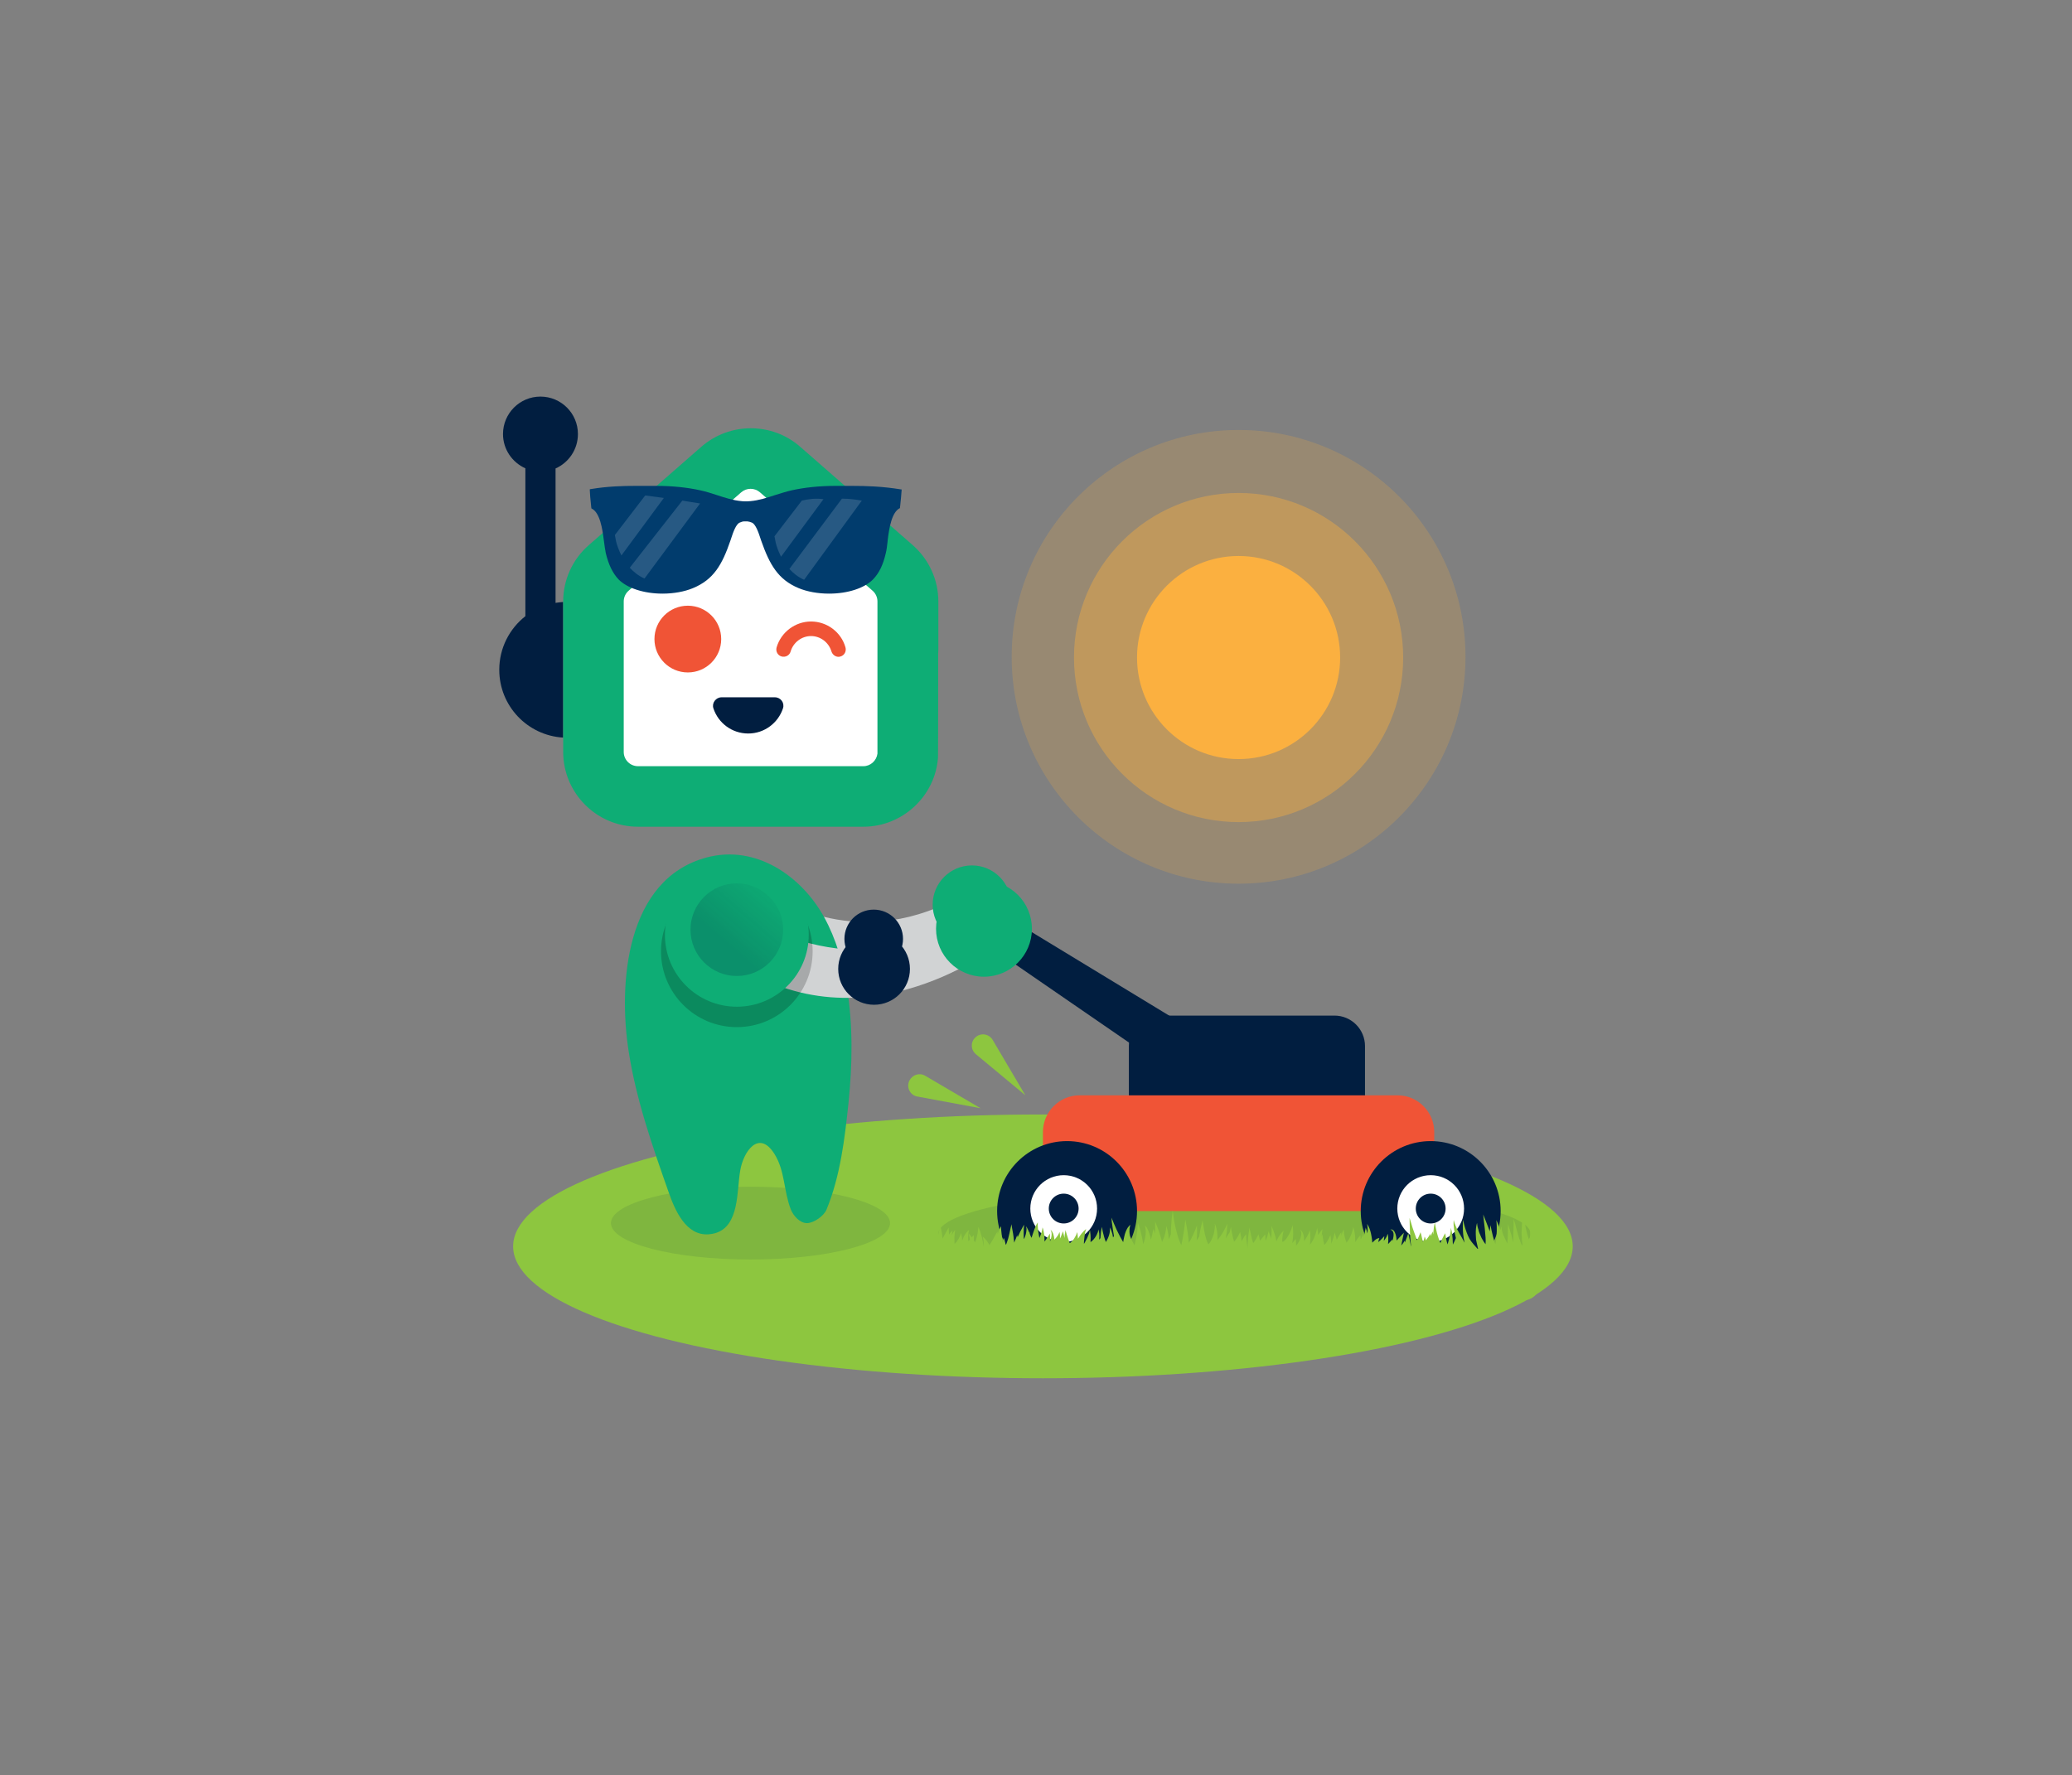 <?xml version="1.0" encoding="utf-8"?>
<!-- Generator: Adobe Illustrator 26.1.0, SVG Export Plug-In . SVG Version: 6.00 Build 0)  -->
<svg version="1.1" id="Layer_1" xmlns="http://www.w3.org/2000/svg" xmlns:xlink="http://www.w3.org/1999/xlink" x="0px" y="0px"
	 viewBox="0 0 1167 1000" style="enable-background:new 0 0 1167 1000;" xml:space="preserve">
<rect x="0" y="0" width="1167" height="1000" fill="#808080" stroke="none"/>
<style type="text/css">
	.st0{fill:#FFFFFF;}
	.st1{fill:#D1D3D4;}
	.st2{fill:#0EAD75;}
	.st3{opacity:0.2;}
	.st4{fill:#8DC63F;}
	.st5{opacity:0.2;fill:#FFFFFF;}
	.st6{opacity:0.2;fill:#FBB040;}
	.st7{fill:#F05436;}
	.st8{fill:#011E40;}
	.st9{fill-rule:evenodd;clip-rule:evenodd;fill:#013C6D;}
	.st10{fill:none;}
	.st11{opacity:0.15;fill:#FFFFFF;}
	.st12{opacity:0.5;fill:url(#SVGID_1_);}
	.st13{opacity:0.4;fill:#FBB040;}
	.st14{fill:#FBB040;}
	.st15{fill:#E6E7E8;}
	.st16{fill:#BEBEBF;}
	.st17{opacity:0.5;fill:url(#SVGID_00000116951224326212263050000008571207291858475183_);}
	.st18{opacity:0.5;fill:url(#SVGID_00000167370344978842486740000014254481945372819109_);}
	.st19{fill:#C2B59B;}
	.st20{opacity:0.3;fill:#FFFFFF;}
	.st21{opacity:0.5;fill:url(#SVGID_00000053529513961678198420000018314056308437783439_);}
	.st22{fill:#3D3A43;}
	.st23{fill:#514E57;}
	.st24{fill:#B6A29B;}
	.st25{opacity:0.5;fill:url(#SVGID_00000044153619846132360620000009295661960697226147_);}
	.st26{opacity:0.2;fill:#011E40;}
	.st27{opacity:0.5;fill:url(#SVGID_00000147187409826003883490000001040663507303900863_);}
	.st28{fill:#27AAE1;}
	.st29{fill:none;stroke:#E6E7E8;stroke-width:22;stroke-linecap:round;stroke-miterlimit:10;}
	.st30{opacity:0.5;fill:url(#SVGID_00000031196501299180688630000005820048284726540460_);}
	.st31{fill-rule:evenodd;clip-rule:evenodd;fill:#011E40;}
	.st32{opacity:0.5;fill:url(#SVGID_00000000194508762032153490000002338250053625051302_);}
	.st33{fill:#F7941D;}
	.st34{opacity:0.5;fill:url(#SVGID_00000038414783325707431490000015546919701501136304_);}
	.st35{fill:#FFBE69;}
	.st36{fill:#F1F2F2;}
	.st37{opacity:0.5;fill:url(#SVGID_00000079473755219516589730000006166832105282356399_);}
	.st38{opacity:0.5;fill:url(#SVGID_00000129172696283904140010000010593478010406366885_);}
	.st39{opacity:0.1;fill:#011E40;}
	.st40{opacity:0.2;fill:url(#SVGID_00000075131044270075754510000015520048531146941063_);}
	.st41{opacity:0.15;fill:#011E40;}
	.st42{opacity:0.5;fill:url(#SVGID_00000145752304854607517820000009812479138710095749_);}
	.st43{opacity:0.5;fill:url(#SVGID_00000021110971508962258140000008000387310355938460_);}
	.st44{opacity:0.5;fill:url(#SVGID_00000135669832416292508710000013870928890084559277_);}
	.st45{opacity:0.5;fill:url(#SVGID_00000076561641435936222310000001052651805420238009_);}
	.st46{opacity:0.5;fill:url(#SVGID_00000047748861136364992040000002451530524559953076_);}
	.st47{opacity:0.5;fill:url(#SVGID_00000071519926273319825540000015627132389054952882_);}
	.st48{fill:#FFFFFF;stroke:#011E40;stroke-width:12;stroke-miterlimit:10;}
	.st49{opacity:0.5;fill:url(#SVGID_00000115480546236341535190000015476019894095447174_);}
	.st50{opacity:0.5;fill:url(#SVGID_00000095300143630408002960000017619853675283850378_);}
	.st51{opacity:0.5;fill:url(#SVGID_00000129917349379107875860000009434691563411994300_);}
	.st52{opacity:0.5;fill:url(#SVGID_00000107572412112453716040000002790692443753430424_);}
	.st53{opacity:0.5;}
	.st54{opacity:0.15;}
	.st55{fill:#F9ED32;}
	.st56{opacity:0.5;fill:url(#SVGID_00000070812655588572257970000002582706276092984750_);}
	.st57{opacity:0.5;fill:url(#SVGID_00000134208769169769533390000003428042409107526046_);}
</style>
<g>
	<polygon class="st0" points="415.7,256.2 332.2,334.5 344,444.3 506.3,444.3 501.3,326 	"/>
	<g>
		<g>
			<path class="st1" d="M433.6,503.2c0,0,46.1,34.4,105.2,2.9l9.6,11.9c0,0-65.5,51.1-126.9,2.1"/>
			<circle class="st2" cx="547.4" cy="509.6" r="22.1"/>
		</g>
		<circle class="st3" cx="426" cy="527.1" r="34.8"/>
		<circle class="st8" cx="492.1" cy="528.9" r="16.5"/>
	</g>
	<ellipse class="st4" cx="587.4" cy="702.1" rx="298.4" ry="74.3"/>
	<ellipse class="st39" cx="422.7" cy="689" rx="78.6" ry="20.5"/>
	<path class="st2" d="M402.7,694.7c-1.1,0.3-2.3,0.5-3.5,0.6c-12.9,1-19.1-13.7-22.6-23.7c-9.1-25.8-18.3-52.1-22.5-79.2
		c-6-38.2-1.7-97.3,44-109.4c27.5-7.3,53.2,10.3,66.1,33.7c6.7,12.2,10.6,25.8,12.8,39.6c3.5,21.5,3.1,43.3,0.9,64.9
		c-2.1,20.1-4.6,41.3-12.4,60.2c-1.5,3.6-7.1,7.5-10.9,7.6c-4,0.1-7.7-4-9.2-7.7c-4.1-10.6-3.2-21.8-9.3-31.4
		c-8.7-13.7-17.4-1.3-19.2,9.5C414.9,670.8,416.6,690.8,402.7,694.7z"/>
	<ellipse class="st39" cx="695.3" cy="695.1" rx="166.8" ry="26.6"/>
	<circle class="st6" cx="697.6" cy="370" r="127.8"/>
	<polyline class="st8" points="553.8,530.8 652.6,598.8 672.3,580.5 565.2,515.4 	"/>
	<g>
		<path class="st8" d="M312.9,263.9v75.7c1.4-0.2,2.9-0.4,4.3-0.5v76.4c-20.1-1.2-36-17.8-36-38.2c0-12.3,5.8-23.2,14.7-30.2v-83.3
			c-7.4-3.3-12.6-10.7-12.6-19.3c0-11.6,9.4-21.1,21.1-21.1c11.6,0,21.1,9.4,21.1,21.1C325.5,253.2,320.3,260.6,312.9,263.9z"/>
		<path class="st2" d="M511.4,383.1C511.4,383.1,511.4,383.1,511.4,383.1c9.4,0,17.1-7.6,17.1-17v-27.3c0-12.2-5.3-23.7-14.4-31.7
			l-63.5-55.5c-15.8-13.8-39.6-13.8-55.5,0l-63.5,55.5c-9.2,8-14.4,19.6-14.4,31.7v84.8c0,23.2,18.9,42.1,42.1,42.1h126.9
			c0,0,0.1,0,0.1,0c21.9,0,40.4-17.1,42-38.9c0.1-0.7,0.1-60.3,0.1-64.8c0-9.4-7.6-17.1-17-17.1c0,0-0.1,0-0.1,0
			c-9.4,0-17,7.6-17.1,17c0,1.6,0,62,0,62.6c-0.5,4-3.9,7.1-7.9,7.1c0,0,0,0,0,0h-127c-4.4,0-8-3.6-8-8v-84.8c0-2.3,1-4.5,2.7-6
			l63.5-55.5c3-2.6,7.5-2.6,10.5,0l63.5,55.5c1.7,1.5,2.7,3.7,2.7,6V366C494.3,375.5,502,383.1,511.4,383.1z"/>
		<circle class="st7" cx="387.4" cy="360" r="18.8"/>
	</g>
	<path class="st8" d="M406.4,392.8c-3.2,0-5.6,3.2-4.6,6.2c2.7,8.3,10.5,14.2,19.6,14.2c9.2,0,16.9-6,19.6-14.2
		c1-3.1-1.3-6.2-4.6-6.2H406.4z"/>
	<path class="st9" d="M507.5,275.7c-10.3-1.7-19.5-2-27.9-2c-1.7,0-3.3,0-4.9,0c-1.4,0-2.8,0-4.1,0c-9.1,0-17.4,0.9-24.7,2.5
		c-3.2,0.7-6.3,1.8-9.4,2.7c-4.5,1.5-9.2,3-13.9,3.4c-0.5,0-1.1,0.1-1.7,0.1l0,0l-0.8,0l-0.8,0v0c-0.5,0-1.1,0-1.6-0.1
		c-4.7-0.4-9.3-1.9-13.9-3.4c-3-1-6.2-2-9.4-2.7c-7.3-1.6-15.6-2.5-24.7-2.5c-1.7,0-3.5,0-5.3,0c-2,0-4,0-6.1,0
		c-7.2,0-15.9,0.2-25.5,1.8l-0.6,0.1l0,0.6c0,1.5,0.3,4.7,0.8,9.5l0.1,0.7c4.8,2.2,6.2,11.5,7,18l0.1,0.7c0.3,2.3,0.6,4.6,1,6.5
		c1.6,6.6,3.9,11.3,7.2,14.8c4.8,4.9,14.3,8,24.7,8h0.1c6.2,0,12.3-1.1,17.1-3.1c11.6-4.8,16.4-13.1,21.1-26.8
		c0.1-0.4,0.3-0.8,0.4-1.2c1.1-3.4,2.7-8,4.8-8.9c0.9-0.4,1.8-0.7,2.6-0.7v0l0.8,0l0.9,0v0c0.8,0.1,1.7,0.3,2.6,0.7
		c2.1,0.9,3.7,5.5,4.8,8.9c0.1,0.4,0.3,0.8,0.4,1.2c4.8,13.7,9.6,22,21.1,26.8c4.8,2,10.9,3.1,17.1,3.1h0.1c10.5,0,19.9-3.1,24.7-8
		c3.4-3.5,5.7-8.2,7.2-14.8c0.5-1.9,0.7-4.1,1-6.5l0.1-1.1c0.8-6.4,2.2-15.6,6.9-17.8l0-0.4c0-0.1,0-0.4,0.1-0.8
		c0.2-2,0.7-6.6,0.8-8.7l0-0.6L507.5,275.7z"/>
	<path class="st10" d="M404.1,371.5c0,0,0.1,1.1,0.6,2.8L404.1,371.5z"/>
	<g>
		<path class="st11" d="M346.3,301.4l0.7,3.6c0.5,2.1,1.5,4.9,3,7.9l23.9-32.4c-4.3-0.6-8.1-1.1-10.5-1.4L346.3,301.4z"/>
		<path class="st11" d="M384.3,282l-29.6,37.8c2.2,2.4,4.9,4.6,8.3,6.1l31.3-42.3C391.2,283.1,387.7,282.6,384.3,282z"/>
	</g>
	<g>
		<path class="st11" d="M436.2,302.1l0.7,3.6c0.5,2.1,1.5,4.9,3,7.9l23.9-32.4c-4.3-0.6-8.5-0.1-12.2,0.8L436.2,302.1z"/>
		<path class="st11" d="M474.2,280.9l-29.6,39.6c2.2,2.4,4.9,4.6,8.3,6.1l32.5-44.6C482.3,281.5,479,280.9,474.2,280.9z"/>
	</g>
	<g>
		<path class="st8" d="M768.9,625.5H635.8v-36.2c0-9.5,7.7-17.2,17.2-17.2h98.6c9.5,0,17.2,7.7,17.2,17.2V625.5z"/>
		<path class="st7" d="M807.8,682.2H587.4v-44.5c0-11.4,9.3-20.7,20.7-20.7h179c11.4,0,20.7,9.3,20.7,20.7V682.2z"/>
	</g>
	<circle class="st8" cx="601" cy="682.2" r="39.4"/>
	<circle class="st8" cx="805.8" cy="682.2" r="39.4"/>
	<g>
		<g>
			<path class="st7" d="M472.3,370c-1.8,0-3.4-1.2-4-3c-1.5-5.1-6.2-8.7-11.5-8.7c-5.3,0-10,3.6-11.5,8.7c-0.6,2.2-2.9,3.4-5.1,2.8
				c-2.2-0.6-3.4-2.9-2.8-5.1c2.5-8.6,10.5-14.6,19.4-14.6c9,0,17,6,19.4,14.6c0.6,2.2-0.6,4.5-2.8,5.1
				C473.1,369.9,472.7,370,472.3,370z"/>
		</g>
	</g>
	<circle class="st0" cx="599.1" cy="680.8" r="18.8"/>
	<circle class="st0" cx="805.8" cy="680.8" r="18.8"/>
	<path class="st4" d="M871.8,706.3c-0.2-3.4-1.6-6.9-1.7-10.2c0,0,0,1.6-0.1,4.1c-0.1,1.5-0.2,3.4-0.5,5.4c0-0.1,0-0.2-0.1-0.2
		c-0.1-0.2-0.1-0.6-0.2-0.9c-0.2-1.3-0.5-2.8-0.7-4.2c-0.4-2.9-0.5-5.8-0.5-8c0.1-2.2,0.2-3.7,0.2-3.7s-0.5,1.4-1.2,3.4
		c-0.6,2-1.2,4.8-1.7,7.7c-0.1-0.6-0.2-1.2-0.3-1.8c-0.6-3.3-1.5-6.5-2.3-8.7c-0.4-1.1-0.9-2-1.2-2.6c-0.3-0.6-0.5-1-0.5-1
		s0.1,0.4,0.2,1.1c0.1,0.7,0.4,1.7,0.4,2.9c0.3,2.4,0.3,5.6,0.1,8.7c0,0.4-0.1,0.7-0.1,1.1c-0.2-0.5-0.4-1-0.6-1.6
		c-0.2-0.7-0.5-1.4-0.7-2.2c-0.2-0.8-0.4-1.5-0.6-2.3c-0.2-0.8-0.3-1.6-0.5-2.3c-0.3-1.5-0.5-3-0.8-4.2c-0.4-2.5-0.7-4.2-0.7-4.2
		s-0.1,1.7-0.3,4.3c-0.1,1.3-0.2,2.8-0.3,4.5c0,0.8-0.1,1.7-0.1,2.6c0,0.9,0,1.8,0.1,2.7c0,0.9,0.1,1.8,0.2,2.8
		c0.1,0.9,0.2,1.7,0.3,2.6c0,0.1,0,0.2,0,0.3c-0.7-1.2-1.4-3.2-2.1-5.3c-0.8-2.5-1.5-5.2-2-7.2c-0.5-2-1.1-3.3-1.1-3.3s0,0.4,0.1,1
		c0,0.6,0,1.5,0,2.6c0,2.1-0.2,4.9-0.2,7.8c0,0.7,0,1.4,0,2.1c0-0.2-0.1-0.4-0.1-0.6c-0.6-2.6-1.3-5-1.9-6.9c-0.6-1.8-1-3-1-3
		s0,0.3,0,0.9c0,0.6,0,1.4,0,2.4c0,2-0.1,4.6-0.3,7.2c0,0.1,0,0.2,0,0.4c-0.3-0.6-0.6-1.3-0.9-1.8c-1-2-1.8-3.8-2.1-5.3
		c-0.1-0.4-0.1-0.7-0.2-1c0-0.3-0.1-0.6,0-0.8c0-0.5,0-0.7,0-0.7s-0.1,0.2-0.3,0.6c-0.1,0.2-0.2,0.5-0.3,0.8
		c-0.1,0.2-0.1,0.4-0.2,0.6c-1.1-3.2-2.2-5.6-2.2-5.6s0.1,1.3,0.2,3.1c0.1,1.8,0,4.3-0.2,6.7c-0.1,1.3-0.3,2.6-0.6,3.7
		c-0.1-0.4-0.3-0.7-0.4-1.1c-0.7-2.2-1.3-4.7-1.7-6.5c-0.4-1.9-0.6-3.1-0.6-3.1s-0.2,1.3-0.4,3.2c0,0.1,0,0.3,0,0.4
		c-0.8-2.3-1.7-4.3-2.3-6c-0.9-2.1-1.4-3.6-1.4-3.6s0.1,1.6,0.4,4c0.3,2.4,0.7,5.7,0.9,8.9c0.1,1.4,0.1,2.7,0,3.9
		c-0.7-1-1.5-2.1-2-3.1c-0.2-0.4-0.5-0.9-0.7-1.5c-0.2-0.5-0.5-1.1-0.7-1.6c-0.2-0.5-0.4-1-0.5-1.5c-0.1-0.5-0.2-1-0.4-1.4
		c-0.3-0.9-0.3-1.6-0.4-2.1c-0.1-0.5-0.1-0.8-0.1-0.8s-0.1,0.3-0.2,0.8c-0.1,0.5-0.3,1.3-0.4,2.3c0,0.5-0.1,1-0.1,1.6
		c0,0.6,0,1.2,0,1.8c0,0.7,0.1,1.3,0.1,2c0,0.7,0.1,1.4,0.3,2.1c0.3,1.5,0.6,2.8,0.9,4h-0.3c0,0,0,0,0,0c-1.4-1.7-3.2-3.4-4.5-5.6
		c-1.2-2.1-2.2-5.1-2.8-7.2c-0.3-1.1-0.5-2-0.7-2.6c-0.2-0.6-0.3-1-0.3-1s0,0.4,0,1.1c0,0.7,0,1.7,0,2.9c0,2.4,0.2,5.6,1,8.9
		c0,0.1,0,0.1,0.1,0.2c-0.6-1.1-1.2-2.2-1.8-3.3c-1.4-2.4-2.7-4.6-3.4-6.5c-0.2-0.5-0.3-0.9-0.5-1.3c-0.1-0.4-0.2-0.7-0.3-1
		c-0.1-0.6-0.2-0.9-0.2-0.9s0,0.3-0.1,1c0,0.3,0,0.7,0,1.1c0,0.5,0,1,0.1,1.5c0.1,1.9,0.6,4.2,1.2,6.6c0,0.1-0.1,0.2-0.1,0.3
		c-0.4,0.9-0.9,2.1-1.5,3.2c0,0.1-0.1,0.1-0.1,0.2c0-2.2-0.2-4.3-0.4-6c-0.1-1.1-0.3-1.9-0.5-2.5c-0.2-0.6-0.3-1-0.3-1s0,0.4,0,1
		c0,0.6-0.1,1.5-0.3,2.5c-0.3,1.7-0.8,3.8-1.5,5.9c-0.1-0.4-0.3-0.9-0.4-1.4c-0.6-2.3-0.9-4.9-0.9-4.9c0,0-1.3,2.1-2.4,4.7
		c-0.1,0.3-0.2,0.6-0.3,0.9c-0.3-0.8-0.7-1.7-1-2.6c-0.8-2.2-1.3-4.6-1.7-6.4c-0.2-0.9-0.3-1.7-0.4-2.2c-0.1-0.5-0.1-0.8-0.1-0.8
		s-0.1,0.3-0.1,0.9c-0.1,0.5-0.2,1.3-0.4,2.3c-0.1,1.1-0.3,2.4-0.4,3.9c-0.2-1-0.3-1.7-0.3-1.7s-0.3,0.7-0.7,1.7
		c-0.1,0.3-0.2,0.6-0.4,0.9c-0.1-0.8-0.2-1.3-0.2-1.3s-0.3,0.6-0.8,1.4c-0.5,0.7-1.1,1.5-1.7,2.3c0-0.2-0.1-0.4-0.1-0.5
		c-0.1-0.5-0.3-1-0.4-1.2c-0.1-0.3-0.2-0.4-0.2-0.4s0,0.2-0.1,0.5c-0.1,0.3-0.1,0.7-0.3,1.2c-0.1,0.4-0.3,0.8-0.6,1.2
		c0-0.2,0-0.3-0.1-0.5c-0.3-1.3-0.6-2.5-0.8-3.4c-0.3-0.9-0.4-1.5-0.4-1.5s-0.2,0.6-0.6,1.5c-0.3,0.9-0.9,2-1.4,3
		c-0.2-0.5-0.4-0.9-0.5-1.4c-1-2.7-2-5.4-2.6-7.6c-0.6-2.1-1.1-3.5-1.1-3.5s0,1.5,0.1,3.8c0,2.3,0.2,5.4,0.4,8.5
		c0.1,1.3,0.3,2.6,0.4,3.8c-0.2-0.5-0.3-1.1-0.4-1.7c-0.3-1.4-0.6-2.9-0.8-4c-0.2-1.1-0.4-1.9-0.4-1.9s-0.2,0.8-0.6,1.8
		c-0.4,0.9-0.8,2.2-1.3,3.5c-0.1-0.6-0.1-1-0.1-1s-0.3,0.5-0.8,1.2c-0.3,0.4-0.7,1-1.2,1.5c0-0.1,0.1-0.3,0.1-0.4
		c0.7-3.4,1.4-6.8,1.4-6.8s-2.1,2.2-4.1,4.4c-0.1-1.6-0.3-3.1-0.9-4.4c-0.4-1.1-1.3-1.8-1.8-1.8c-0.6-0.1-0.8,0.1-0.8,0.1
		c0,0,0.3,0,0.8,0.3c0.5,0.3,0.9,1.1,1,2c0.1,1.3-0.2,2.7-0.7,4.2c0-0.6,0.1-1,0.1-1s-0.4,0.3-1,1c-0.4,0.5-1,1-1.5,1.6
		c0.1-1.3,0.2-2.8,0.1-3.8c0-0.6-0.2-1.1-0.2-1.5c-0.1-0.3-0.1-0.5-0.1-0.5s-0.1,0.2-0.2,0.5c-0.1,0.3-0.3,0.8-0.5,1.3
		c-0.4,0.7-0.9,1.5-1.5,2.2c0-0.3,0.1-0.6,0.1-0.9c0.1-1.1,0.2-1.8,0.2-1.8s-0.4,0.5-1.1,1.2c-0.6,0.7-1.4,1.4-2.3,2.2
		c0.1-0.4,0.1-0.8,0.2-1.1c0.1-0.4,0.2-0.6,0.3-0.9c0.1-0.2,0.1-0.3,0.1-0.3c0,0-0.4,0-1.2,0.3c-0.7,0.3-1.7,1.2-2.6,2.1
		c-0.1,0.1-0.1,0.1-0.2,0.2c0-0.5-0.1-0.9-0.1-1.4c-0.3-2.5-0.8-5-1.5-6.7c-0.3-0.8-0.7-1.5-1-1.9c-0.3-0.4-0.4-0.6-0.4-0.6
		s0.1,0.3,0.2,0.8c0.1,0.5,0.2,1.3,0.2,2.1c0,0.8,0,1.6-0.1,2.5c-0.1-0.5-0.3-1-0.4-1.4c-0.4-1.2-0.6-1.9-0.6-1.9s-0.1,0.9-0.4,2.1
		c-0.2,0.9-0.4,2-0.7,3c-0.1-1.1-0.3-1.8-0.3-1.8s-0.2,0.8-0.7,2c-0.2,0.4-0.4,0.9-0.7,1.4c0-0.3-0.1-0.6-0.1-0.9
		c-0.1-0.8-0.1-1.4-0.1-1.4s-0.4,0.3-0.9,1c-0.5,0.6-1.2,1.5-1.8,2.5c-0.1,0.1-0.1,0.2-0.2,0.3c0-0.4,0-0.7,0-1.1
		c0-2-0.2-3.8-0.5-5.2c-0.3-1.4-0.7-2.2-0.7-2.2s0,1-0.4,2.2c-0.3,1.3-0.9,2.8-1.6,4.1c-0.5,1-1.2,1.9-1.7,2.5
		c-0.7-1.8-1.2-3.7-1.4-5.1c0-0.4,0-0.7-0.1-1c0-0.3,0-0.5,0-0.7c0.1-0.3,0.1-0.5,0.1-0.5s-0.1,0.1-0.4,0.4
		c-0.1,0.2-0.2,0.4-0.4,0.7c-0.1,0.3-0.2,0.7-0.4,1.1c-0.1,0.4-0.2,0.9-0.3,1.3c0-0.1,0-0.2,0-0.3c0-0.5,0-0.9,0-1.2
		c0-0.3,0-0.5,0-0.5s-0.1,0.1-0.3,0.3c-0.2,0.2-0.5,0.5-0.7,1c-0.5,0.7-1,1.8-1.6,2.9c-0.2-0.8-0.4-1.6-0.6-2.2
		c-0.3-1.1-0.6-1.9-0.6-1.9s-0.1,0.8-0.4,1.9c-0.3,1.1-0.8,2.6-1.3,3.9c-0.1,0.2-0.2,0.4-0.2,0.5c0-1.2-0.1-2.3-0.2-3.1
		c-0.1-1.1-0.3-1.9-0.3-1.9s-0.2,0.8-0.7,1.7c-0.5,0.9-1.1,2.1-1.9,3.1c-0.2,0.3-0.5,0.6-0.8,0.9c-0.3-1.4-0.7-2.9-0.8-4
		c-0.2-1.3-0.3-2.1-0.3-2.1s-0.2,0.5-0.4,1.2c0.1-0.7,0.1-1.4,0.2-2c0.1-1.2,0.2-2,0.2-2s-0.5,0.6-1.1,1.5c-0.4,0.5-0.8,1.1-1.3,1.7
		c0-0.5-0.1-1-0.1-1.4c-0.2-1.5-0.4-2.5-0.4-2.5s-0.2,1-0.6,2.4c-0.4,1.4-1.1,3.2-1.9,4.7c-0.5,0.9-1.1,1.8-1.6,2.3
		c0-0.3,0.1-0.5,0.1-0.8c0.2-1.9,0.2-3.8,0.1-5.1c-0.1-1.4-0.3-2.3-0.3-2.3s-0.2,0.9-0.7,2c-0.5,1.1-1.3,2.6-2.1,3.7
		c-0.1,0.2-0.2,0.3-0.4,0.5c0-1.6-0.1-3.1-0.6-4.3c-0.7-1.8-1.7-2.2-1.7-2.3c0,0,0.2,0.3,0.4,0.7c0.2,0.4,0.4,1.2,0.3,1.9
		c0,1.5-0.7,3.3-1.6,4.8c-0.4,0.7-0.8,1.3-1.3,1.8c0-0.9,0-1.8-0.1-2.4c-0.1-0.8-0.1-1.4-0.1-1.4s-0.3,0.4-0.8,1
		c-0.3,0.4-0.8,0.9-1.2,1.3c0.1-0.6,0.2-1.1,0.3-1.7c0.3-2.2,0.3-4.2,0.2-5.8c-0.1-1.5-0.3-2.6-0.3-2.6c0,0-0.2,1.1-0.7,2.4
		c-0.5,1.3-1.3,3-2.3,4.5c-0.9,1.4-2.1,2.6-2.6,2.5c-0.1-0.1-0.2,0-0.2-0.2c0-0.1,0.1-0.2,0-0.2c0-0.1,0-0.2,0-0.2s0,0.5-0.1,1.2
		c0,0,0,0.1,0,0.2v-0.2c0-1.7,0.2-3.5,0.4-4.8c0.1-0.7,0.2-1.2,0.3-1.5c0.1-0.3,0.2-0.5,0.2-0.5s-0.1,0.1-0.4,0.3
		c-0.2,0.2-0.6,0.6-1,1.1c-0.8,1-1.8,2.5-2.6,4.3c0,0,0,0.1-0.1,0.2c-0.4-2.4-1.1-4.5-1.7-6.1c-0.6-1.6-1.2-2.6-1.2-2.6
		s0.1,0.3,0.1,0.8c0.1,0.5,0.1,1.2,0.1,2.1c0,1.3-0.1,2.9-0.3,4.4c-0.2-1-0.5-1.9-0.8-2.6c-0.3-0.9-0.6-1.6-0.6-1.6
		s-0.2,0.7-0.4,1.7c-0.2,1-0.7,2.3-1.2,3.5c0,0.1-0.1,0.2-0.1,0.3c0-0.9-0.1-1.7-0.1-2.3c-0.1-0.9-0.1-1.5-0.1-1.5s-0.3,0.4-0.9,1.1
		c-0.5,0.7-1.2,1.5-1.9,2.3c-0.1,0.1-0.1,0.1-0.2,0.2c-0.1-0.8-0.2-1.5-0.4-2.1c-0.2-0.9-0.4-1.5-0.4-1.5s-0.3,0.6-0.7,1.4
		c-0.4,0.8-1,1.8-1.6,2.7c-0.2,0.3-0.4,0.5-0.7,0.8c-0.6-2-1.2-4.2-1.5-5.9c-0.4-1.7-0.5-2.8-0.5-2.8s-0.2,1.1-0.5,2.9
		c-0.3,1.8-0.5,4.2-0.6,6.7c0,0.8,0,1.6,0,2.3h0c-0.1-1-0.3-2.1-0.4-3.2c-0.2-1.2-0.4-2.5-0.4-3.4c-0.1-1-0.1-1.6-0.1-1.6
		s-0.3,0.5-0.9,1.3c-0.5,0.7-1,1.7-1.6,2.7c-0.1-1.4-0.3-2.7-0.5-3.6c-0.2-0.9-0.3-1.6-0.3-1.6s-0.3,0.6-0.7,1.4
		c-0.4,0.8-1,1.9-1.7,2.8c-0.3,0.5-0.7,0.9-1,1.2c0-0.1,0-0.1-0.1-0.2c-0.6-1.9-1-3.9-1.3-5.5c-0.3-1.6-0.4-2.6-0.4-2.6
		s-0.2,1.1-0.6,2.7c-0.1,0.3-0.1,0.6-0.2,0.9c0-0.3,0-0.5,0-0.5s-1,1.5-2.1,3.3c0.4-2,0.6-3.8,0.7-5.3c0.1-1.7,0.1-2.9,0.1-2.9
		s-0.4,1.1-1.1,2.5c-0.7,1.4-1.7,3.2-2.9,4.8c-0.5,0.7-1,1.4-1.5,1.9c0.1-2.4-0.1-4.6-0.5-6.2c-0.4-1.9-1-3-1-3s0.2,1.3-0.1,3.1
		c-0.2,1.8-0.8,4.1-1.7,5.9c-0.5,1.1-1.2,2-1.8,2.7c-0.1-0.2-0.2-0.4-0.3-0.6c-0.6-1.1-1.1-2.9-1.6-4.8c-0.4-1.9-0.8-4-1-5.6
		c-0.2-1.6-0.4-2.6-0.4-2.6s-0.2,1-0.6,2.6c-0.4,1.6-0.9,3.7-1.2,5.9c0,0.2-0.1,0.4-0.1,0.7c-0.3,0.6-0.7,1.1-1.1,1.7
		c-0.1,0.1-0.2,0.3-0.3,0.4c0.2-2.1,0.2-4.1,0.2-5.7c0-1.6-0.1-2.7-0.1-2.7s-0.1,0.3-0.2,0.7c-0.1,0.4-0.4,1-0.7,1.8
		c-0.6,1.4-1.4,3.2-2.3,5c-0.4,0.8-0.9,1.6-1.3,2.3c-0.1-0.8-0.2-1.6-0.2-2.4c-0.7-5.5-1.8-10.7-1.8-10.7s-0.5,5.4-1.5,10.7
		c-0.2,1.3-0.5,2.6-0.8,3.8c0,0,0,0,0-0.1c-0.9-1.9-1.9-4.6-2.6-7.5c-0.8-2.9-1.4-5.9-1.7-8.2c-0.2-1.1-0.3-2.1-0.4-2.8
		c-0.1-0.7-0.1-1.1-0.1-1.1s-0.1,0.4-0.1,1.1c-0.1,0.7-0.2,1.7-0.4,2.9c-0.2,2.4-0.5,5.6-0.5,8.9c0,0.1,0,0.2,0,0.4
		c-0.3,0.9-0.8,2-1.2,3c-0.1-1.9-0.4-3.6-0.7-5c-0.2-0.8-0.4-1.4-0.5-1.8c-0.2-0.4-0.3-0.7-0.3-0.7s0.1,1.1-0.2,2.6
		c-0.2,1.5-0.8,3.4-1.5,5.1c-0.2,0.4-0.4,0.9-0.6,1.3c-0.3-1-0.6-2.1-0.9-3.3c-0.7-2.1-1.3-4.2-2-5.7c-0.6-1.5-1-2.5-1-2.5
		s0,1.1,0,2.8c0,1.1,0,2.5-0.1,4c-0.1-0.3-0.2-0.5-0.2-0.8c-0.4-1.2-0.7-1.9-0.7-1.9s-0.1,0.9-0.4,2.1c-0.2,1.2-0.6,2.7-1,4.1
		c0-0.2-0.1-0.4-0.1-0.6c-0.4-2.1-1.1-4.2-1.8-5.5c-0.3-0.7-0.7-1.2-1-1.5c-0.3-0.3-0.5-0.5-0.5-0.5s0.1,0.3,0.2,0.7
		c0.1,0.4,0.2,1.1,0.3,1.8c0.1,1.5-0.1,3.4-0.5,5.2c-0.3,1.1-0.6,2.1-0.9,2.9c-0.2-1.2-0.4-2.5-0.7-3.9c-0.5-2.1-0.9-4.2-1.5-5.7
		c-0.5-1.5-0.8-2.4-0.8-2.4s-0.1,1.1-0.2,2.7c0,1.6-0.4,3.7-0.8,5.7c-0.3,1.5-0.6,2.9-0.9,4.2c-0.2-0.3-0.3-0.6-0.5-0.9
		c-0.9-1.5-1.5-2.8-1.9-4c-0.1-0.3-0.2-0.5-0.2-0.7c-0.3-1.4-0.3-2.8-0.2-3.9c0.1-0.6,0.2-1.1,0.3-1.5c0.1-0.4,0.1-0.6,0.1-0.6
		s-0.1,0.2-0.4,0.4c-0.2,0.3-0.6,0.7-1,1.2c-0.7,1.1-1.6,3-2,5.1c-0.3,1.1-0.4,2.1-0.6,3.1c-0.6-1-1.2-2.1-1.8-3.2
		c-1.3-2.5-2.6-5.2-3.4-7.2c-0.9-2-1.3-3.4-1.3-3.4c0,0,0,0.4,0,1c0,0.7,0.1,1.6,0.3,2.8c0.2,1.8,0.6,4.1,1,6.5
		c0,0.1-0.1,0.1-0.1,0.2c-0.1,0.2-0.2,0.4-0.4,0.7c-0.2-1.4-0.5-2.7-0.9-3.7c-0.2-0.6-0.5-1.1-0.7-1.5c-0.2-0.3-0.3-0.5-0.3-0.5
		s0,0.2,0.1,0.6c0,0.4,0,1,0,1.6c-0.1,1.3-0.6,2.8-1.2,4.1c-0.3,0.7-0.7,1.3-1,1.9c0,0,0-0.1-0.1-0.1c-0.8-2-1.3-4.1-1.7-5.7
		c-0.3-1.6-0.5-2.7-0.5-2.7s-0.2,1.1-0.5,2.8c-0.1,1-0.2,2.2-0.3,3.5c-0.2,0.3-0.4,0.6-0.7,0.9c0.1-1.3,0.1-2.6,0-3.6
		c-0.1-0.7-0.2-1.3-0.4-1.7c-0.2-0.4-0.2-0.6-0.2-0.6s0,0.2,0,0.7c0,0.4-0.1,1-0.4,1.5c-0.4,1.2-1.2,2.4-2.1,3.5
		c-0.6,0.7-1.2,1.2-1.8,1.6c0.1-1.5,0.1-3,0-4.2c-0.1-1.6-0.4-2.7-0.4-2.7s0,0.3-0.1,0.8c-0.1,0.5-0.2,1.1-0.5,1.7
		c-0.5,1.4-1.3,3-2.2,4.6c-0.2,0.3-0.3,0.5-0.5,0.8c0-0.7,0-1.4,0.1-2.1c0.1-1.6,0.4-3.2,0.6-4.4c0.1-0.6,0.3-1.1,0.4-1.4
		c0.1-0.3,0.2-0.5,0.2-0.5s-0.1,0.1-0.4,0.3c-0.2,0.2-0.6,0.5-1,0.9c-0.8,0.8-1.9,2.1-2.8,3.6c-0.2,0.3-0.4,0.6-0.5,0.9
		c0-0.7,0-1.4-0.1-1.9c0-0.6-0.2-1.1-0.2-1.5c-0.1-0.3-0.1-0.5-0.1-0.5s-0.1,0.2-0.2,0.5c-0.1,0.3-0.2,0.8-0.5,1.3
		c-0.5,1-1.2,2.2-2,3.1c-0.5,0.5-1,1-1.5,1.3c-0.7-1.7-1.2-3.6-1.7-5c-0.4-1.4-0.7-2.4-0.7-2.4s-0.1,1-0.4,2.6
		c-0.1,0.6-0.1,1.2-0.2,1.9c-0.1-0.8-0.2-1.4-0.4-2c-0.2-1.1-0.4-1.8-0.4-1.8s-0.3,0.7-0.7,1.8c-0.2,0.7-0.6,1.5-1,2.3
		c0-0.6,0-1.3,0-1.8c-0.1-1.2-0.2-1.9-0.2-1.9s-0.3,0.7-0.8,1.6c-0.5,0.9-1.3,1.8-2.1,2.7c-0.1-1.2-0.4-2.3-0.7-3.3
		c-0.6-1.7-1.6-2.3-1.5-2.3c0,0,0.1,0.3,0.3,0.7c0.1,0.2,0.1,0.5,0.2,0.8c0.1,0.3,0.1,0.7,0.1,1.1c0,1.2-0.4,2.6-0.9,4
		c0-1,0-1.9,0-2.6c0-1.1-0.1-1.8-0.1-1.8s-1.4,2.4-3,4.5c0-0.2,0-0.4,0-0.6c0-2-0.2-3.9-0.5-5.2c-0.1-0.7-0.3-1.3-0.4-1.6
		c-0.1-0.4-0.2-0.6-0.2-0.6s0,0.2-0.1,0.6c-0.1,0.4-0.1,1-0.3,1.6c-0.3,1.1-0.8,2.5-1.4,3.8c-0.1-0.7-0.3-1.5-0.4-2.3
		c-0.3-1.6-0.5-3.2-0.5-4.4c-0.1-0.6,0-1.1,0-1.5c0-0.4,0-0.6,0-0.6s-0.1,0.2-0.3,0.5c-0.2,0.3-0.5,0.7-0.7,1.3
		c-0.5,1.1-1.2,2.7-1.7,4.4c-0.3,0.8-0.5,1.7-0.8,2.5c-0.3-0.6-0.6-1.1-0.8-1.7c-0.4-1.1-0.4-2-0.4-2s-0.1,0.2-0.2,0.6
		c0,0,0,0.1,0,0.2c-0.1-0.5-0.3-1.1-0.5-1.5c-0.3-0.7-0.6-1.2-0.8-1.6c-0.3-0.3-0.4-0.5-0.4-0.5c0,0,0.4,1.1,0.2,2.4
		c-0.1,1.3-0.5,3-1.2,4.4c-0.1,0.1-0.1,0.3-0.2,0.4c0-0.3-0.1-0.6-0.1-0.8c-0.1-1.8,0-3.6,0-5c0.1-1.4,0.2-2.3,0.2-2.3
		s-0.5,0.7-1.1,1.9c-0.7,1.2-1.5,2.8-2.3,4.6c-0.1,0.2-0.2,0.4-0.2,0.6c-0.2-0.7-0.3-1.2-0.3-1.2s-0.3,0.7-0.6,1.6
		c-0.3,0.7-0.7,1.6-1.1,2.6c0-0.6-0.1-1.3-0.2-1.9c-0.2-2.3-0.6-4.3-0.9-5.9c-0.3-1.5-0.4-2.6-0.4-2.6s-0.2,1-0.6,2.6
		c-0.3,1.5-0.8,3.7-1.3,5.6c-0.4,1.4-0.9,2.6-1.3,3.7c-0.2-1-0.4-1.9-0.6-2.6c-0.1-0.5-0.3-1-0.4-1.2c-0.1-0.3-0.2-0.4-0.2-0.4
		s0,0.2-0.1,0.5c-0.1,0.3-0.1,0.8-0.3,1.3c-0.1,0.3-0.2,0.6-0.3,1c-0.1-0.9-0.1-1.7-0.2-2.5c-0.2-1.8-0.4-3.5-0.5-4.8
		c0-1.3,0-2.1,0-2.1s-0.4,0.7-1,1.9c-0.3,0.7-0.7,1.6-1,2.6c0-0.9-0.1-1.5-0.1-1.5s-1.5,2.5-2.9,5.1c-0.6,0.9-1.1,1.8-1.6,2.6
		c-0.1-0.2-0.2-0.4-0.3-0.6c-0.7-1.2-1.6-2.4-2.3-3.1c-0.7-0.7-1.2-1.1-1.2-1.1s0.2,0.8,0.4,1.9c0.1,1.1,0.2,2.5,0.1,4
		c0,0.1,0,0.1,0,0.2c0-0.1,0-0.1,0-0.1c0-0.7-0.2-1.6-0.3-2.4c-0.2-0.9-0.3-1.8-0.5-2.6c-0.5-1.7-0.9-3.4-1.4-4.6
		c-0.4-1.2-0.7-1.9-0.7-1.9s-0.1,0.9-0.3,2.2c-0.1,1.3-0.5,2.9-0.9,4.5c-0.2,0.7-0.4,1.4-0.7,2c-0.2-0.4-0.5-0.8-0.7-1.1
		c0-1.7,0-3,0-3c0,0-0.5,0.5-1.2,1.3c-0.1-0.2-0.2-0.3-0.3-0.5c-0.3-0.5-0.7-0.9-0.9-1.1c-0.2-0.3-0.4-0.4-0.4-0.4s0,0.2,0.1,0.6
		c0.1,0.4,0.2,0.9,0.3,1.6c0,0.3,0.1,0.7,0.1,1.1c-0.3,0.3-0.5,0.6-0.8,0.9c0,0,0-0.1,0-0.1c-0.2-1.6-0.1-3.2,0-4.3
		c0-0.6,0.2-1,0.3-1.4c0.1-0.3,0.1-0.5,0.1-0.5s-0.1,0.1-0.4,0.3c-0.2,0.2-0.6,0.5-1,1c-0.8,0.9-1.7,2.5-2.3,4.2
		c-0.1,0.2-0.1,0.3-0.2,0.5c0-0.9-0.1-1.7-0.2-2.4c-0.1-0.6-0.2-1.1-0.3-1.4c-0.1-0.3-0.1-0.5-0.1-0.5s-0.1,0.2-0.2,0.5
		c-0.1,0.3-0.2,0.8-0.5,1.3c-0.4,1-1.1,2.2-1.9,3.2c-0.3,0.4-0.6,0.7-1,1.1c0-0.2-0.1-0.4-0.1-0.6c-0.1-1.7-0.1-3.6,0.1-5
		c0.1-1.4,0.3-2.3,0.3-2.3c0,0-0.6,0.6-1.3,1.8c-0.2,0.3-0.5,0.8-0.7,1.2c0-0.2,0-0.4,0.1-0.6c0.2-1.2,0.4-2,0.4-2s-0.1,0.1-0.4,0.3
		c-0.2,0.2-0.6,0.6-1,1.1c-0.2,0.3-0.4,0.6-0.6,0.9c-0.1-2.2-0.2-4-0.2-4s-1.4,2.6-2.9,5.2c-0.2,0.3-0.3,0.7-0.5,1
		c-0.2-2-0.5-3.8-0.8-5.1c-0.3-1.5-0.6-2.4-0.6-2.4s-0.1,1-0.4,2.4c-0.3,1.4-0.8,3.3-1.4,5c-0.5,1.3-1.1,2.4-1.6,3.1
		c0-0.1-0.1-0.3-0.1-0.4c-0.5-2-1.2-4.1-1.9-5.5c-0.3-0.7-0.7-1.3-0.9-1.6c-0.2-0.4-0.3-0.6-0.3-0.6s0,0.3,0.1,0.8
		c0,0.5,0.2,1.1,0.2,1.9c0,1.6-0.1,3.6-0.4,5.7c0,0.2,0,0.4-0.1,0.6c-0.3-1-0.6-2-0.9-2.9c-0.6-1.5-1-2.9-1.3-4.1
		c-0.1-0.6-0.1-1-0.2-1.4c0-0.3-0.1-0.5-0.1-0.5s-0.1,0.2-0.2,0.5c-0.1,0.3-0.4,0.8-0.5,1.4c-0.4,1.2-0.7,3.1-0.9,4.8
		c-0.1,0.4-0.1,0.8-0.2,1.1c-0.4-1.8-1.1-3.6-2-5.1c-0.3-0.5-0.6-1-0.9-1.5c-0.3-0.4-0.6-0.9-0.9-1.3c-0.6-0.8-1.2-1.5-1.7-2.1
		c-1-1.1-1.7-1.8-1.7-1.8s0.4,1.1,0.9,2.6c0.5,1.6,1.1,3.7,1.3,5.9c0.1,0.8,0.1,1.6,0.1,2.3c-0.3-1.7-0.8-3.2-1.2-4.4
		c-0.2-0.6-0.4-1-0.6-1.4c-0.2-0.3-0.3-0.6-0.3-0.6s0.1,0.3,0,0.7c0,0.4-0.1,0.9-0.2,1.5c-0.2,1.1-0.5,2.5-1,3.8
		c-0.2-1.6-0.5-3.1-1-4.1c-0.2-0.5-0.4-0.9-0.6-1.2c-0.1-0.3-0.2-0.4-0.2-0.4s0,0.2,0,0.5c0,0.3,0,0.8-0.2,1.3
		c-0.2,1-0.7,2.2-1.3,3.2c-0.4,0.6-0.7,1.1-1.1,1.6c-0.1-0.5-0.2-1.1-0.3-1.5v33.9h352.8c6.5,0,10.2-6.6,11.7-14.1
		c0.6-2.9,0.9-5.9,1-9C871.8,708.3,871.8,707.3,871.8,706.3z"/>
	<g>
		<g>
			<path class="st1" d="M419.7,515.4c0,0,56.5,42.1,129,3.5l11.7,14.6c0,0-80.2,62.6-155.5,2.6"/>
			<circle class="st2" cx="554.2" cy="523.2" r="27"/>
		</g>
		<circle class="st3" cx="415" cy="535.9" r="42.7"/>
		<circle class="st8" cx="492.3" cy="545.8" r="20.2"/>
		<circle class="st2" cx="415" cy="526.6" r="40.5"/>
		<linearGradient id="SVGID_1_" gradientUnits="userSpaceOnUse" x1="453.875" y1="478.845" x2="408.849" y2="530.846">
			<stop  offset="0.375" style="stop-color:#011E40;stop-opacity:0"/>
			<stop  offset="1" style="stop-color:#011E40"/>
		</linearGradient>
		<circle style="opacity:0.2;fill:url(#SVGID_1_);" cx="415" cy="523.7" r="26.1"/>
	</g>
	<circle class="st8" cx="599.1" cy="680.8" r="8.4"/>
	<circle class="st8" cx="805.8" cy="680.8" r="8.4"/>
	<circle class="st13" cx="697.6" cy="370.4" r="92.7"/>
	<circle class="st14" cx="697.6" cy="370.4" r="57.2"/>
	<path class="st4" d="M552.3,624.3L521.1,606c-3.2-1.9-7.2-0.6-8.9,2.7l0,0c-1.9,3.8,0.4,8.3,4.5,9L552.3,624.3z"/>
	<path class="st4" d="M577.5,617l-18.4-31.2c-1.9-3.2-6-4.1-9-2l0,0c-3.5,2.4-3.7,7.4-0.4,10.1L577.5,617z"/>
</g>
</svg>
